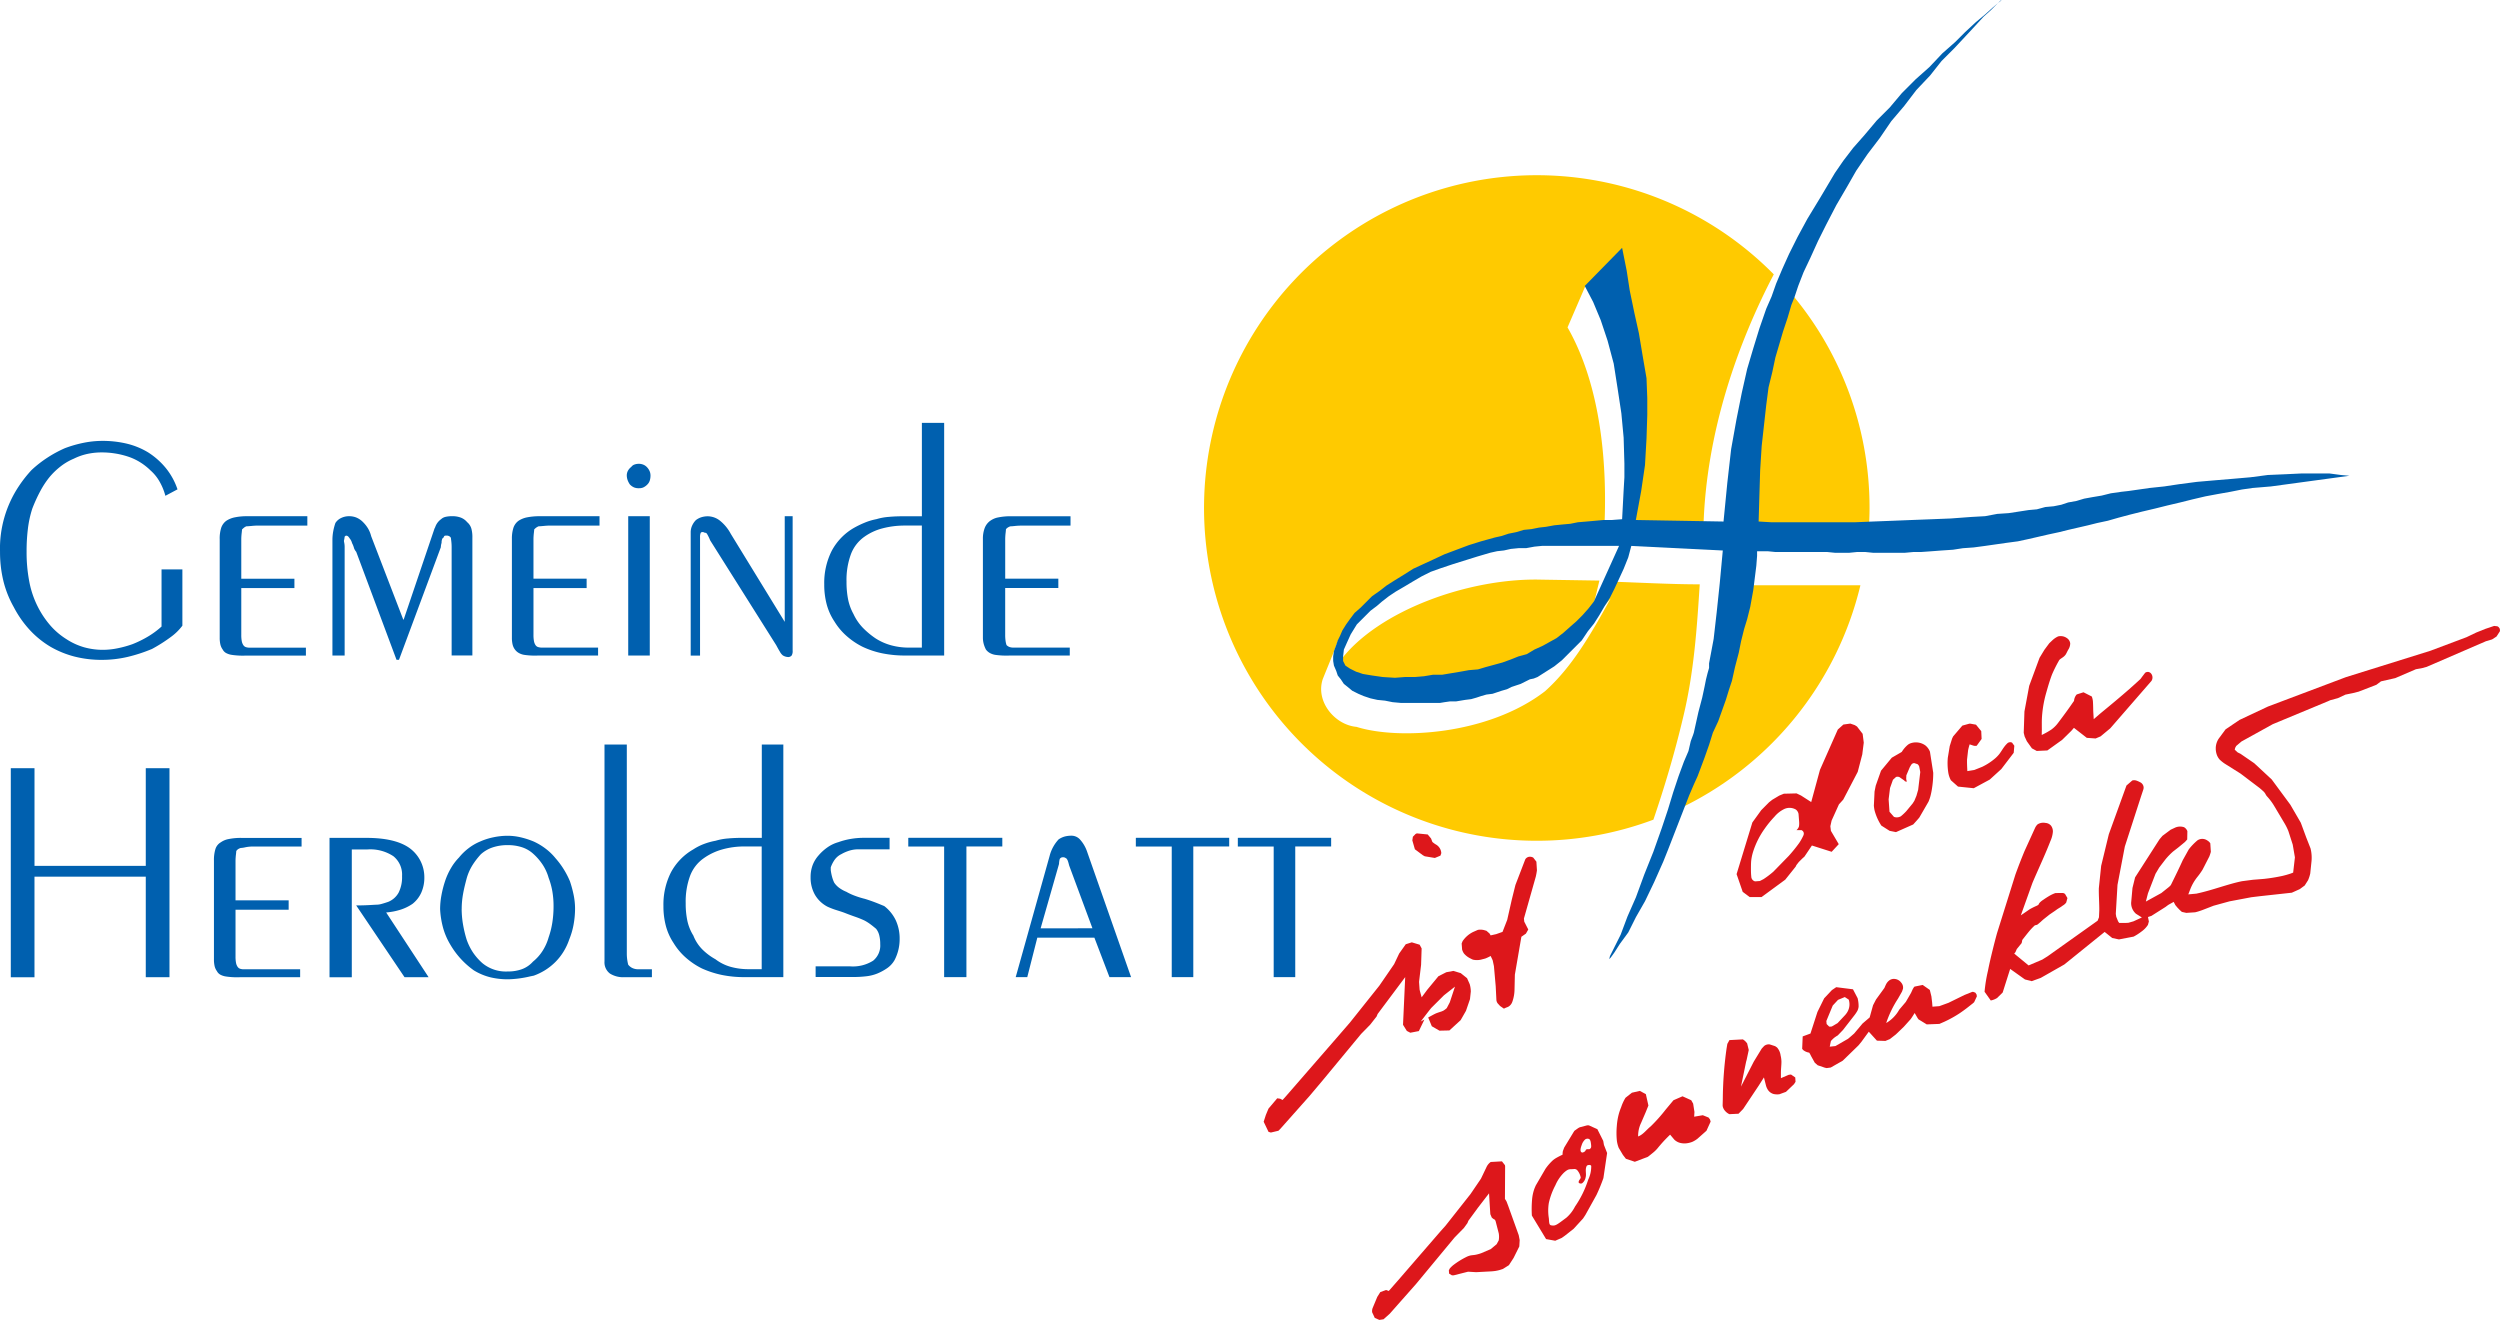 <svg xmlns="http://www.w3.org/2000/svg" width="355.568" height="187.724" viewBox="0 0 355.568 187.724">
  <g id="Gruppe_877" data-name="Gruppe 877" transform="translate(-120.065 -327.01)">
    <path id="Pfad_7205" data-name="Pfad 7205" d="M140.795,451.7H124.969v14.3H121.6V436.273h3.372v13.888h15.826V436.273h3.372v29.718h-3.372V451.7Zm9.7-2.248a5.339,5.339,0,0,1,.2-1.653,1.685,1.685,0,0,1,.768-.986,2.8,2.8,0,0,1,1.14-.47,8.671,8.671,0,0,1,1.776-.16h8.579v1.228h-7.047a5.208,5.208,0,0,0-1.022.121,3.522,3.522,0,0,1-.594.084,1.484,1.484,0,0,0-.356.16h0a1.01,1.01,0,0,0-.273.279c0,.124-.02.277-.039.455a8.409,8.409,0,0,0-.064.941v5.615h7.557v1.33h-7.557v6.636a4.676,4.676,0,0,0,.074.937,1.483,1.483,0,0,0,.216.538.7.7,0,0,0,.346.28h0a1.65,1.65,0,0,0,.589.083h7.966v1.125H154.26a10.618,10.618,0,0,1-2.05-.1,2.458,2.458,0,0,1-.793-.253,1.2,1.2,0,0,1-.5-.51,1.975,1.975,0,0,1-.331-.731,4.146,4.146,0,0,1-.092-.956v-13.99Zm27.078,16.5-6.74-10.007-.108-.161h.194c.714,0,1.3-.026,1.756-.051l.382-.022h0c.268-.016.475-.029.618-.029h0a2.87,2.87,0,0,0,.713-.124c.278-.075.58-.175.88-.275h0a2.94,2.94,0,0,0,1.507-1.345,4.956,4.956,0,0,0,.473-2.338h0a3.351,3.351,0,0,0-1.231-2.812,5.935,5.935,0,0,0-3.669-.965H170.1v18.177h-3.168V446.178h5.209c2.728,0,4.739.466,6.1,1.4a5.118,5.118,0,0,1,2.177,4.215v.006a5.224,5.224,0,0,1-.423,2.141,4.276,4.276,0,0,1-1.25,1.616l0,0a6.48,6.48,0,0,1-1.763.852,9.134,9.134,0,0,1-1.994.379l5.929,9.043.1.16H177.6l-.031-.046Zm5.088-9.656a11.019,11.019,0,0,1,.185-1.931,14.981,14.981,0,0,1,.536-2.084,9.465,9.465,0,0,1,.835-1.823,7.6,7.6,0,0,1,1.129-1.485,7.921,7.921,0,0,1,1.38-1.336,7.1,7.1,0,0,1,1.612-.932,9.181,9.181,0,0,1,1.895-.608,9.933,9.933,0,0,1,2.028-.218h0a8.32,8.32,0,0,1,1.861.22,11.526,11.526,0,0,1,1.855.6h0a8.849,8.849,0,0,1,1.713,1.031,8.04,8.04,0,0,1,1.385,1.343,11.563,11.563,0,0,1,1.159,1.554,12.009,12.009,0,0,1,.9,1.743l0,.008a15.964,15.964,0,0,1,.514,1.9,9.8,9.8,0,0,1,.206,1.909,12.762,12.762,0,0,1-.211,2.327,10.52,10.52,0,0,1-.613,2.1,8.441,8.441,0,0,1-.8,1.719,8.071,8.071,0,0,1-1.158,1.482h0a8.378,8.378,0,0,1-1.474,1.176,8.637,8.637,0,0,1-1.628.788l-.006,0-.008,0-.489.1a15.025,15.025,0,0,1-3.106.413,10.576,10.576,0,0,1-2.5-.271,8.326,8.326,0,0,1-2.352-.969l-.006,0a11.74,11.74,0,0,1-3.4-3.71h0a9.671,9.671,0,0,1-1.031-2.411,12.51,12.51,0,0,1-.412-2.639v-.005Zm3.066,0a13.226,13.226,0,0,0,.179,2.114,16.785,16.785,0,0,0,.53,2.242h0a8.2,8.2,0,0,0,.92,1.854,8.008,8.008,0,0,0,1.3,1.474,5.232,5.232,0,0,0,3.607,1.2h0a5.785,5.785,0,0,0,2.032-.325,3.929,3.929,0,0,0,1.567-1.07l.005-.005.008-.007a6.313,6.313,0,0,0,1.345-1.5,7.162,7.162,0,0,0,.867-1.916l0-.007a11.769,11.769,0,0,0,.531-2.106,15.09,15.09,0,0,0,.177-2.352,12.352,12.352,0,0,0-.164-2.064,10.335,10.335,0,0,0-.543-1.984l0-.009a6.756,6.756,0,0,0-.88-1.9,8.093,8.093,0,0,0-1.337-1.525,4.446,4.446,0,0,0-1.571-.9,6.4,6.4,0,0,0-2.036-.3h0a6.586,6.586,0,0,0-2.139.327,4.778,4.778,0,0,0-1.668.971,10.7,10.7,0,0,0-1.2,1.563,7.381,7.381,0,0,0-.818,1.864h0c-.2.761-.382,1.474-.508,2.184a12.181,12.181,0,0,0-.2,2.178ZM206.15,432.9h3.065V462.62a6.381,6.381,0,0,0,.063.918,6.832,6.832,0,0,0,.133.672,1.64,1.64,0,0,0,.6.483h0a1.944,1.944,0,0,0,.831.174h1.942v1.125h-3.882a3.534,3.534,0,0,1-2.09-.518,1.991,1.991,0,0,1-.771-1.729V432.9Zm25.326.1v32.984H225.96a15.685,15.685,0,0,1-3.224-.309,13.826,13.826,0,0,1-2.842-.925l0,0a10.578,10.578,0,0,1-2.325-1.573,8.936,8.936,0,0,1-1.7-2.041,8.18,8.18,0,0,1-1.109-2.477,10.8,10.8,0,0,1-.336-2.783h0a10.141,10.141,0,0,1,1.062-4.779,8.225,8.225,0,0,1,3.176-3.275h0a7.726,7.726,0,0,1,1.477-.757,9.532,9.532,0,0,1,1.716-.48,8.2,8.2,0,0,1,1.738-.322c.683-.064,1.452-.09,2.269-.09h2.552V432.9h3.066v.1Zm-3.066,14.4h-2.45a11.452,11.452,0,0,0-3.223.438h0a8.469,8.469,0,0,0-2.638,1.278h0a5.333,5.333,0,0,0-1.891,2.481,10.614,10.614,0,0,0-.618,3.868,11.728,11.728,0,0,0,.215,2.4,6.586,6.586,0,0,0,.892,2.238l0,.007,0,.01a5.773,5.773,0,0,0,1.255,1.919,8.363,8.363,0,0,0,1.866,1.4l0,0,.008.006a6.416,6.416,0,0,0,2.173,1.079,9.325,9.325,0,0,0,2.563.329h1.837v-17.46Zm7.659,18.482v-1.431h4.9a5.366,5.366,0,0,0,3.282-.808,2.775,2.775,0,0,0,1.006-2.356,4.887,4.887,0,0,0-.149-1.288,2.443,2.443,0,0,0-.434-.885c-.3-.252-.578-.478-.855-.68a6.109,6.109,0,0,0-.853-.527,14.248,14.248,0,0,0-1.415-.558c-.393-.141-.815-.293-1.232-.459s-.8-.28-1.149-.393a10.823,10.823,0,0,1-1.412-.53h0a4.419,4.419,0,0,1-1.789-1.7,4.921,4.921,0,0,1-.615-2.479,4.832,4.832,0,0,1,.3-1.76,4.52,4.52,0,0,1,.848-1.371,6.762,6.762,0,0,1,1.335-1.189h0a5.059,5.059,0,0,1,1.472-.68,10.177,10.177,0,0,1,1.747-.46,11.059,11.059,0,0,1,1.855-.157h3.677v1.636H242.1a4.222,4.222,0,0,0-1.271.2,5.738,5.738,0,0,0-1.129.5l-.005,0a2.513,2.513,0,0,0-.92.785h0a4.485,4.485,0,0,0-.554,1.082v.382a6.889,6.889,0,0,0,.192.98,4.64,4.64,0,0,0,.3.813,3,3,0,0,0,.725.748,4.766,4.766,0,0,0,.961.536l.006,0,.007,0a7.816,7.816,0,0,0,1.176.555,12.232,12.232,0,0,0,1.451.454l.005,0c1.1.337,1.915.675,2.457.9l.308.126.015.006.011.008a5.564,5.564,0,0,1,1.638,2.029h0a6.2,6.2,0,0,1,.546,2.648h0a6.448,6.448,0,0,1-.726,3.008l0,0a3.533,3.533,0,0,1-1.051,1.144,7.592,7.592,0,0,1-1.346.739h0a6,6,0,0,1-1.649.416,15.029,15.029,0,0,1-1.864.1h-5.311v-.1Zm13.276-19.71h13.276v1.228h-5.105v18.585h-3.169V447.406h-5.1v-1.228Zm15.218,19.682,4.8-17.155,0-.008a5.473,5.473,0,0,1,1.261-2.293l0,0a2.952,2.952,0,0,1,.912-.423,3.844,3.844,0,0,1,.983-.106,1.648,1.648,0,0,1,1.19.585,4.93,4.93,0,0,1,.949,1.626v0l6.229,17.768.049.137h-3.077l-.025-.067-2.119-5.55H267.6l-1.41,5.539-.019.078h-1.647l.037-.131Zm10.877-6.815-3.318-8.95,0-.006v0c-.051-.2-.1-.4-.163-.576a1.114,1.114,0,0,0-.214-.391c-.269-.178-.356-.179-.442-.179h0a.74.74,0,0,0-.27.032h0a.524.524,0,0,0-.245.214,3.114,3.114,0,0,0-.1.672v.014l0,.014-2.618,9.161Zm6.276-12.867H294.89v1.228h-5.106v18.585h-3.066V447.406h-5.106v-1.228Zm14.5,0H309.39v1.228h-5.105v18.585h-3.067V447.406h-5.1v-1.228ZM259.862,403.7a4.316,4.316,0,0,1,.25-1.582,2.282,2.282,0,0,1,.81-1.051h0l.005,0a2.807,2.807,0,0,1,1.142-.472,8.68,8.68,0,0,1,1.776-.16h8.477v1.33h-6.945a10.17,10.17,0,0,0-1.032.061c-.219.022-.412.041-.584.042a1.627,1.627,0,0,0-.4.2.786.786,0,0,0-.226.229c0,.126-.02.281-.039.462a8.663,8.663,0,0,0-.063.94v5.616h7.556v1.329H263.03v6.636a6.085,6.085,0,0,0,.062.942,3.3,3.3,0,0,0,.129.534,1.166,1.166,0,0,0,.429.278h0a1.78,1.78,0,0,0,.6.083h7.966v1.125h-8.493a11.152,11.152,0,0,1-2.149-.1,2.4,2.4,0,0,1-.719-.254,1.8,1.8,0,0,1-.568-.5l-.007-.01,0-.006a4.131,4.131,0,0,1-.288-.72,3.453,3.453,0,0,1-.131-.96V403.7Zm-5.512-16.44v32.984h-5.515a16.166,16.166,0,0,1-3.263-.309,12.4,12.4,0,0,1-2.806-.926h0a10.513,10.513,0,0,1-2.324-1.573,8.932,8.932,0,0,1-1.7-2.036,8.212,8.212,0,0,1-1.111-2.482,10.845,10.845,0,0,1-.336-2.783h0a10.15,10.15,0,0,1,1.062-4.779,8.231,8.231,0,0,1,3.176-3.275h0a13.813,13.813,0,0,1,1.518-.734,8.634,8.634,0,0,1,1.673-.5,8.142,8.142,0,0,1,1.738-.321c.683-.065,1.453-.091,2.269-.091h2.45V387.155h3.168v.1Zm-3.168,14.5h-2.347a12.443,12.443,0,0,0-3.3.408,7.809,7.809,0,0,0-2.563,1.206h0a5.339,5.339,0,0,0-1.891,2.481,10.614,10.614,0,0,0-.618,3.868,12.745,12.745,0,0,0,.2,2.406,7.262,7.262,0,0,0,.806,2.24l0,.008a7.167,7.167,0,0,0,1.335,1.938,11.5,11.5,0,0,0,1.794,1.491h0a8.009,8.009,0,0,0,2.205.981,9.493,9.493,0,0,0,2.538.33h1.837V401.76ZM218.3,420.14V402.678a2.271,2.271,0,0,1,.2-.9,2.656,2.656,0,0,1,.546-.8l0,0,.008-.006a2.53,2.53,0,0,1,.731-.385,3.026,3.026,0,0,1,.965-.147h0a2.831,2.831,0,0,1,1.745.652,6.076,6.076,0,0,1,1.509,1.849l7.671,12.515V400.43H232.8v19.1a1.234,1.234,0,0,1-.133.7.637.637,0,0,1-.583.224,1.518,1.518,0,0,1-.651-.212h0l-.006,0a1.657,1.657,0,0,1-.434-.532c-.163-.263-.349-.6-.529-.938l-9.392-14.906-.005-.007,0-.007a7.514,7.514,0,0,0-.389-.817c-.1-.158-.171-.243-.231-.243H220.3l-.031-.031a.547.547,0,0,0-.334-.072h0a.235.235,0,0,0-.226.156,1.464,1.464,0,0,0-.079.558h0v16.85H218.3v-.1Zm-7.352-23.69a1.8,1.8,0,0,1-.689-.109h0a1.816,1.816,0,0,1-.609-.431l-.005-.006-.008-.01a2.755,2.755,0,0,1-.292-.558,2.062,2.062,0,0,1-.134-.725h0a1.387,1.387,0,0,1,.172-.661,1.717,1.717,0,0,1,.468-.533.939.939,0,0,1,.431-.329,1.828,1.828,0,0,1,.666-.112,1.635,1.635,0,0,1,.6.117,1.447,1.447,0,0,1,.493.322h0a1.97,1.97,0,0,1,.4.568,1.538,1.538,0,0,1,.142.628,2.42,2.42,0,0,1-.094.72,1.383,1.383,0,0,1-.344.579h0a1.946,1.946,0,0,1-.594.43,1.473,1.473,0,0,1-.6.11Zm1.533,4.084v19.709h-3.066V400.43h3.066v.1ZM192.873,403.7a5.033,5.033,0,0,1,.2-1.577,2.039,2.039,0,0,1,.765-1.06h0a3.411,3.411,0,0,1,1.21-.475,8.939,8.939,0,0,1,1.808-.156h8.477v1.33h-7.047c-.337,0-.67.031-.969.059-.244.022-.466.042-.647.044a1.691,1.691,0,0,0-.629.451c0,.122-.021.272-.039.445a8.659,8.659,0,0,0-.063.94v5.616H203.5v1.329H195.94v6.636a4.667,4.667,0,0,0,.074.937,1.485,1.485,0,0,0,.214.538h0a.682.682,0,0,0,.356.279h0a2.078,2.078,0,0,0,.68.083h7.864v1.125h-8.492a10.524,10.524,0,0,1-2.048-.1,2.4,2.4,0,0,1-.719-.254,1.8,1.8,0,0,1-.568-.5,1.964,1.964,0,0,1-.337-.74,4.141,4.141,0,0,1-.093-.956V403.7ZM167.345,420.14V403.8a6.945,6.945,0,0,1,.129-1.308,8.376,8.376,0,0,1,.285-1.073l0-.01.006-.01a1.947,1.947,0,0,1,.8-.707h0a2.523,2.523,0,0,1,1.125-.263h0a2.744,2.744,0,0,1,1.046.186,2.862,2.862,0,0,1,.967.661,4.544,4.544,0,0,1,.692.875,4.082,4.082,0,0,1,.458,1.111l4.566,11.871h.06l4.367-12.9,0-.006,0-.006.114-.231a2.312,2.312,0,0,1,.838-1.136,1.382,1.382,0,0,1,.647-.334,3.96,3.96,0,0,1,.944-.093h0a3.348,3.348,0,0,1,1.172.185,2.2,2.2,0,0,1,.944.663,1.879,1.879,0,0,1,.613.962,4.626,4.626,0,0,1,.132,1.254v16.748H184.3v-15.42a7.543,7.543,0,0,0-.072-1.023c-.015-.116-.027-.207-.029-.279a.615.615,0,0,0-.2-.221.73.73,0,0,0-.415-.11c-.25,0-.334,0-.412.235l-.014.041-.038.019a.4.4,0,0,0-.176.229,1.443,1.443,0,0,0-.073.5v.016l-.006.016a2.079,2.079,0,0,0-.1.581v.018l-.007.018-5.923,15.93-.025.067h-.347l-.025-.067-5.711-15.3a1.58,1.58,0,0,1-.315-.535l0-.007a3.145,3.145,0,0,0-.212-.566h0a.947.947,0,0,1-.1-.255,1.75,1.75,0,0,0-.271-.5h0c-.04-.058-.087-.124-.119-.173-.019-.02-.037-.04-.054-.061h0a.454.454,0,0,0-.374-.2c-.044,0-.152.1-.2.147a3.545,3.545,0,0,1-.1.578,1.307,1.307,0,0,0,.031.225,3.2,3.2,0,0,1,.07.683v15.42h-1.738v-.1ZM151.312,403.7a5.065,5.065,0,0,1,.2-1.577,2.046,2.046,0,0,1,.766-1.06h0a3.442,3.442,0,0,1,1.2-.475,8.207,8.207,0,0,1,1.72-.156h8.579v1.33h-7.047c-.338,0-.67.031-.969.059-.244.022-.466.042-.647.044a1.192,1.192,0,0,0-.35.2,3.071,3.071,0,0,0-.279.255c0,.123-.021.273-.039.446a8.372,8.372,0,0,0-.064.94v5.616h7.557v1.329h-7.557v6.636a4.669,4.669,0,0,0,.074.937,1.511,1.511,0,0,0,.216.538.7.7,0,0,0,.346.28h0a1.648,1.648,0,0,0,.588.083h7.967v1.125h-8.492a10.536,10.536,0,0,1-2.05-.1,2.456,2.456,0,0,1-.794-.254h0a1.19,1.19,0,0,1-.5-.509,1.975,1.975,0,0,1-.331-.731,4.142,4.142,0,0,1-.093-.956V403.7Zm-31.247,1.736a16.039,16.039,0,0,1,2.685-9.285,17.91,17.91,0,0,1,1.836-2.324l.005,0a16.5,16.5,0,0,1,2.216-1.727,17.347,17.347,0,0,1,2.511-1.356l.005,0a16.978,16.978,0,0,1,2.68-.765,13.448,13.448,0,0,1,2.564-.263,14.8,14.8,0,0,1,3.56.4,10.645,10.645,0,0,1,3.029,1.25l0,0a10.591,10.591,0,0,1,2.534,2.265,9.7,9.7,0,0,1,1.592,2.893l.03.084-.079.041-1.532.817-.112.06-.036-.123a8.382,8.382,0,0,0-.822-1.947,6.135,6.135,0,0,0-1.189-1.476l-.005,0a8.54,8.54,0,0,0-1.514-1.207,8.026,8.026,0,0,0-1.712-.81h0a11.842,11.842,0,0,0-1.846-.452,12.036,12.036,0,0,0-1.9-.155h0a9.6,9.6,0,0,0-2.135.227,8.37,8.37,0,0,0-1.9.68l-.006,0a8.2,8.2,0,0,0-1.808,1.059,10.172,10.172,0,0,0-1.624,1.566h0a12.46,12.46,0,0,0-1.272,1.926,21.9,21.9,0,0,0-1.162,2.537,15.113,15.113,0,0,0-.632,2.925,26.042,26.042,0,0,0-.178,3.166h0a22.04,22.04,0,0,0,.393,4.346,13.362,13.362,0,0,0,1.229,3.572,13.015,13.015,0,0,0,1.836,2.7,10.222,10.222,0,0,0,2.211,1.858h0a9.259,9.259,0,0,0,2.588,1.174,9.945,9.945,0,0,0,2.666.341h0a10.566,10.566,0,0,0,1.981-.212,15.175,15.175,0,0,0,2.171-.6h0a15.281,15.281,0,0,0,2.19-1.076,12.188,12.188,0,0,0,1.928-1.424v-8.126h2.964v8l-.019.027a7.581,7.581,0,0,1-1.616,1.579,22.118,22.118,0,0,1-2.708,1.72l0,0-.008,0a22.21,22.21,0,0,1-3.424,1.116,16.127,16.127,0,0,1-3.66.424h0a15.563,15.563,0,0,1-3.881-.463,13.632,13.632,0,0,1-3.421-1.388h0a13.237,13.237,0,0,1-2.969-2.4,14.955,14.955,0,0,1-2.276-3.256,14.549,14.549,0,0,1-1.479-3.728,17.509,17.509,0,0,1-.475-4.186Z" fill="#0060af"></path>
    <path id="Pfad_7206" data-name="Pfad 7206" d="M368.882,410.251v-7.2l16.962-.59c.072-1.064.121-2.134.121-3.215a47.155,47.155,0,0,0-12.066-31.56,147.721,147.721,0,0,0-8.085,34.3l-3.468-.134c.392-13.423,4.889-26.044,10-35.821a47.33,47.33,0,1,0-17.122,77.559c1.58-4.638,3.005-9.406,4.19-14.4,1.6-6.535,2-12.937,2.4-19.072-4.268,0-8.8-.267-13.07-.4-.267,0-1.734,3.734-2.134,3.734l.934-3.869-8.27-.132c-10.27-.267-23.207,4.4-28.542,11.47.667-12.137,20.006-16.005,28.676-16.8l26.141.267c.568,13.792-2.519,26.3-6.913,37.765a47.432,47.432,0,0,0,26.03-31.9ZM311.4,423.722c5.6.8,11.2,1.6,16.938,2.4a44.844,44.844,0,0,0,20.807-14c-2.8,5.069-5.468,9.737-9.336,13.2-8.136,6.268-20.94,6.935-26.809,5.068-3.068-.267-5.869-3.6-4.8-6.8.8-2,1.6-3.868,2.268-5.735C310.329,420.121,309.8,421.587,311.4,423.722Zm39.746-21.607-2.935.667c.534-9.47-.4-20.807-5.2-29.209l2.534-5.87,3.868.134,3.468,24.408Z" fill="#ffca00" fill-rule="evenodd"></path>
    <path id="Pfad_7207" data-name="Pfad 7207" d="M350.343,404.649H339.391l-1.085.108-1.192.217h-1.085l-1.084.108-.976.218-.976.108-.976.217-1.843.542-1.735.542-1.735.542-1.627.542-1.518.542-1.3.651-1.3.76-1.085.65-1.3.759-.976.651-.975.758-.759.651-.868.651-.651.65-.65.651-.651.65-.867,1.41-.542,1.193-.434.976-.109.976v.651l.326.65.65.434.868.433.976.326,1.3.216,1.518.218,1.735.108,1.409-.108h1.41l1.3-.109,1.3-.217h1.3l1.3-.217,1.3-.217,1.193-.216,1.3-.109,1.085-.325,1.192-.325,1.193-.326,1.193-.433,1.084-.434,1.193-.325,1.084-.651,1.193-.542.976-.543.976-.541.976-.76.976-.867.867-.759.868-.868.867-.976.759-.976,3.579-7.915Zm-2.928,6.94.759-.976-.759.976Zm1.3-1.952.542-1.3-.542,1.3Zm.976-2.386.434-1.3-.434,1.3Zm15.506-6.072.542-5.53.542-4.771.759-4.229.759-3.795.759-3.362.867-2.928.868-2.819.976-2.819.759-1.735.65-1.843.868-2.061.976-2.168,1.193-2.386,1.409-2.6,1.844-3.036,2.06-3.47,1.193-1.735,1.41-1.843,1.626-1.844,1.735-2.06,1.843-1.843,1.735-2.061,1.952-1.952,1.952-1.735,1.843-1.951,1.843-1.627,1.41-1.41,1.518-1.409,1.3-1.084,1.085-.976.759-.651.542-.434-.217.109-.542.542-.759.759-1.084.976-1.193,1.3-1.41,1.518-1.518,1.626-1.844,1.844-1.626,2.06-1.951,2.061-1.736,2.276-1.843,2.169-1.627,2.386-1.734,2.277-1.627,2.386-1.3,2.277-1.518,2.6-1.41,2.711-1.193,2.385-1.084,2.386-.976,2.06-.759,1.952-.542,1.627-.434,1.084-.542,1.843-.65,1.952-.543,1.844-.542,1.843-.434,2.06L371.6,382.1l-.325,2.494-.326,2.927-.325,2.928-.217,3.47-.108,3.578-.109,3.687,1.844.108h11.819l2.6-.108,2.819-.108,2.711-.109,2.819-.108,2.711-.108,2.928-.217,1.951-.109,1.735-.325,1.627-.109,1.409-.216,1.41-.217,1.193-.109,1.193-.325,1.192-.109,1.085-.217.975-.325,1.193-.217,1.085-.325,1.192-.217,1.3-.217,1.3-.325,1.518-.217.976-.108,1.518-.217,1.518-.217,2.06-.217,2.169-.325,2.494-.326,2.494-.216,2.6-.217,2.493-.217,2.494-.326,2.494-.107,2.278-.109H451.4l1.627.216,1.193.109-11.169,1.518-1.3.109-1.3.108-1.518.217-1.627.325-1.844.326-1.734.325-1.844.433-1.735.434-1.843.434-1.735.433-1.843.435-1.735.433-1.627.434-1.518.434-1.518.325-1.3.325-1.41.326-1.41.325-1.3.325-1.519.326-1.409.325-1.41.325-1.518.326-1.627.216-1.517.217-1.519.217-1.626.217-1.518.108-1.41.217-1.627.109-1.409.108-1.518.108H392.2l-1.193.109h-4.554l-1.085-.109h-1.192l-1.085.109h-2.06l-1.084-.109h-7.374l-1.084-.108h-1.518v.65l-.109,1.41-.434,3.47-.433,2.386-.434,1.734-.434,1.41-.433,1.735-.326,1.627-.542,2.06-.434,1.952-.433,1.3-.434,1.41-.542,1.518-.542,1.518-.76,1.626-.542,1.735-.65,1.843-.651,1.736-.326.867-.541,1.193-.651,1.518-.759,1.951-.759,1.952-.759,1.952-.759,1.952-.651,1.627-1.3,2.927-1.3,2.711-1.3,2.278-1.084,2.168-1.193,1.626-.759,1.194-.542.758-.217.217.108-.434.651-1.3.867-1.735.976-2.6,1.193-2.711,1.193-3.253,1.3-3.253,1.192-3.361.868-2.6.759-2.494.759-2.277.759-2.061.65-1.517.326-1.41.325-.868.109-.325.216-.976.434-1.952.542-2.06.326-1.518.216-1.084.217-.868.217-.758v-.651l.651-3.47.434-3.8.434-4.12.433-4.662-13.012-.651-.433,1.627-.651,1.626-.65,1.409-.651,1.41-.651,1.3-.759,1.192-.759,1.3-.759,1.193-.867,1.084-.868,1.3-.867.867-.976.976-.976.976-1.084.868-1.193.758-1.193.76-.542.216-.542.109-.651.325-.651.326-.65.216-.651.217-.65.325-.759.217-.651.217-.65.217-.868.108-.759.217-.651.217-.759.217-.867.109-.651.108-.65.109h-.868l-.759.108-.65.108H319.33l-1.192-.108-1.085-.217-1.084-.108-.976-.218-.976-.325-.759-.325-.867-.434-.651-.542-.542-.433-.434-.651-.434-.543-.216-.65-.326-.759-.108-.65v-.651l.108-.759.326-.867.216-.651.326-.651.325-.759.542-.868.542-.759.651-.867.867-.759.759-.759.868-.867,1.084-.759.976-.76,1.193-.758,1.409-.868,1.193-.759,1.41-.651,1.41-.65,1.626-.759,1.735-.651,1.735-.651,1.735-.541,1.952-.542.976-.218.976-.325,1.084-.217,1.084-.325,1.085-.109,1.084-.216.976-.109,1.193-.217,1.084-.108,1.193-.108,1.084-.218,1.3-.108,1.193-.108,1.193-.109h1.193l1.409-.108.109-2.061.108-2.06.108-1.843v-1.952l-.108-3.687-.325-3.469-.542-3.579-.543-3.47-.867-3.253-.976-2.927-1.084-2.6-1.193-2.277,5.313-5.422.651,3.254.434,2.819.65,3.144.651,2.928.542,3.253.542,3.144.108,2.82V386l-.108,3.361-.217,3.8-.542,3.687-.759,4.12,12.47.217Z" fill="#0060af" fill-rule="evenodd"></path>
    <path id="Pfad_7208" data-name="Pfad 7208" d="M375.869,442.788a1.026,1.026,0,0,0-.372-.63,1.793,1.793,0,0,0-1.639-.094,4.221,4.221,0,0,0-1.417,1.105,14.679,14.679,0,0,0-1.389,1.7,11.852,11.852,0,0,0-.889,1.448,11.588,11.588,0,0,0-.783,1.913,6.534,6.534,0,0,0-.252,1.25c-.033.424-.03.862-.03,1.289,0,.214.008.43.021.646.006.075.014.151.023.227a.741.741,0,0,0,.457.7.689.689,0,0,0,.3.006l.467-.035.521-.27a12.439,12.439,0,0,0,1.4-1.06l2.187-2.242a21.512,21.512,0,0,0,1.479-1.828,7.349,7.349,0,0,0,.62-1.118.767.767,0,0,0,.044-.241l-.013-.11-.043-.11-.054-.087a.713.713,0,0,0-.214-.166l-.719-.005a1.152,1.152,0,0,0,.355-.53,2.889,2.889,0,0,0,.025-.637l-.086-1.121Zm.572,6.289-.536.531-.34.437-.107.223-1.484,1.857L370.6,454.6l-1.677,0-.995-.737-.873-2.529,2.244-7.348,1.261-1.747,1.111-1.12.458-.36.991-.593.657-.269,1.808-.044.632.3,1.451.931,1.246-4.586,2.535-5.727.794-.711.988-.138.637.221.315.2.8,1.038.158,1.254-.192,1.515-.009.119-.657,2.522-2.06,3.945-.613.677-1.043,2.307-.177.8.08.66,1.114,1.891-1.007,1.087-2.81-.895-1.064,1.583-.261.23Zm10.137-7.449.1-2.046.165-.824.756-2.137,1.529-1.845,1.307-.755.121-.079a4.114,4.114,0,0,1,.879-1.021,1.675,1.675,0,0,1,.329-.183,2.317,2.317,0,0,1,2.118.274,2.127,2.127,0,0,1,.675.911l.467,3a13.736,13.736,0,0,1-.166,2.154,10,10,0,0,1-.226,1.14,5.876,5.876,0,0,1-.282.813l-1.306,2.26c-.28.335-.576.659-.869.981l-2.451,1.088-.9-.18-1.18-.747a7.381,7.381,0,0,1-.973-2.193,5.123,5.123,0,0,1-.087-.607Zm6.041-1.379.261-.91.3-2.524-.15-.777a.761.761,0,0,0-.24-.343l-.472-.154-.1.012-.111.038-.127.078a3.478,3.478,0,0,0-.309.5l-.472,1.115-.021.514a3.894,3.894,0,0,0,.093.387l0,.008-.256-.051-.134-.142-.661-.462a.688.688,0,0,0-.491-.02l-.436.4-.414,1.168-.2,1.615.124,1.763.632.726a1.162,1.162,0,0,0,.983-.082,7.735,7.735,0,0,0,.765-.717l.909-1.1.247-.385.273-.657Zm7.216-5.277c-.019.573.014,1.141.04,1.711l.988-.161,1.119-.446a8.5,8.5,0,0,0,1.883-1.235,4.7,4.7,0,0,0,.543-.567c.281-.362.5-.773.786-1.134a3.381,3.381,0,0,1,.441-.471l.142-.071.192-.034.184.033.085.039.319.444-.087,1-1.762,2.309-1.648,1.5-2.273,1.227-2.239-.231-1.014-.9a3.409,3.409,0,0,1-.388-1.222,8.7,8.7,0,0,1-.05-1.976l.272-1.655.339-1.077.146-.306,1.312-1.537.99-.275c.052,0,.106,0,.16,0l.79.142.746.917.053,1.112-.7.969a.962.962,0,0,1-.462-.018l-.54-.181a8.537,8.537,0,0,0-.219.83l-.144,1.267Zm25.421-12.339.189-.057.182,0a.726.726,0,0,1,.339.183.891.891,0,0,1,.093,1.1L420.2,430.6l-1.374,1.142-.708.3-1.254-.09-1.83-1.424-.38.438-1.291,1.268-2.11,1.513-1.511.069-.682-.37-.724-1.01-.315-.683-.126-.517.1-3.029.678-3.646,1.472-3.992.7-1.152.681-.917.445-.423a2.971,2.971,0,0,1,.82-.554,1.524,1.524,0,0,1,1.253.25,1.037,1.037,0,0,1,.461.744,1.632,1.632,0,0,1-.282.9c-.124.223-.227.463-.358.68a1.7,1.7,0,0,1-.432.417c-.139.1-.289.189-.417.3a.954.954,0,0,0-.166.248,19.284,19.284,0,0,0-.937,1.889c-.227.6-.42,1.209-.6,1.822-.087.3-.173.6-.258.9a16.448,16.448,0,0,0-.525,2.824,13.39,13.39,0,0,0-.064,1.415c0,.272,0,.547.005.818l-.017.814a11.09,11.09,0,0,0,1.363-.765,4.593,4.593,0,0,0,.672-.6c.19-.21.357-.442.528-.67.643-.853,1.275-1.716,1.879-2.6l.153-.212a1.572,1.572,0,0,1,.324-.852.79.79,0,0,1,.078-.074l.944-.3,1.18.6a2.606,2.606,0,0,1,.171.9c.028.442.022.886.043,1.327l.061,1c.324-.281.646-.564.975-.843.077-.062.157-.129.235-.194,1.3-1.068,2.6-2.148,3.87-3.262.523-.462,1.044-.931,1.558-1.407a1.655,1.655,0,0,0,.188-.256l.474-.62.1-.076Z" fill="#dd171b" fill-rule="evenodd"></path>
    <path id="Pfad_7209" data-name="Pfad 7209" d="M323.2,471.722c.341-.184.681-.384,1.032-.551.285-.125.589-.211.884-.313l.238-.105a3.028,3.028,0,0,0,.478-.361l.432-.825.736-2.23-1.566,1.231-1.813,1.806c-.509.63-.995,1.282-1.491,1.924l.527-.285-.794,1.645-1.215.234-.492-.255-.544-.874.31-6.781L316,471.229l-.145.355-.918,1.167-1.288,1.314-5.535,6.689-1.8,2.136-4.13,4.649-.289.293-1.077.256-.336-.1-.689-1.438.314-.972.372-.892,1.241-1.466.413.056.35.181.556-.623,7.406-8.519,1.619-1.872,4.184-5.248,2.1-3.056.717-1.513.936-1.319.859-.272,1.116.337.284.53-.077,2.329-.291,2.427.08,1.114c.087.364.193.724.291,1.083l.791-1.069,1.591-1.926,1.122-.572,1-.188,1.053.316.9.72.382.859a3.977,3.977,0,0,1,.153,1.032l-.119,1.092-.57,1.659-.757,1.324-1.6,1.465-1.413.033-1.09-.631-.514-1.243Zm-1.617-26.182,1.541.154.478.576.185.487c.077.065.153.128.235.189s.151.1.225.152a1.5,1.5,0,0,1,.809,1.257l-.123.352-.794.329-1.43-.239-.28-.152L321.3,447.8l-.363-1.263.077-.518.378-.39a1.691,1.691,0,0,1,.189-.087Zm17.073,5.274c-.037.29-.093.575-.154.858l-1.693,5.976.047.448.57,1.118-.334.582-.646.449-.926,5.388-.048,2.088a5.444,5.444,0,0,1-.322,1.795,1.337,1.337,0,0,1-.475.625,1.564,1.564,0,0,1-.415.182l-.3.143-.541-.374-.355-.39a1.043,1.043,0,0,1-.169-.43l-.1-1.995-.252-2.852-.175-.82c-.088-.212-.194-.422-.293-.63a6.578,6.578,0,0,1-.7.34,4.139,4.139,0,0,1-.446.12,2.6,2.6,0,0,1-1.367.065,2.488,2.488,0,0,1-.349-.168,2.727,2.727,0,0,1-.939-.718,1.932,1.932,0,0,1-.258-.556l-.064-.858.131-.327a3.838,3.838,0,0,1,1.5-1.311l.681-.3a2.166,2.166,0,0,1,.881.035l.338.1.44.388.15.262.782-.175.91-.322.667-1.712.655-2.9.513-2.061,1.4-3.645a.775.775,0,0,1,.645-.373.974.974,0,0,1,.488.126l.449.579.079,1.253Z" fill="#dd171b" fill-rule="evenodd"></path>
    <path id="Pfad_7210" data-name="Pfad 7210" d="M407.982,448.113l1.514-3.325a1.671,1.671,0,0,1,.366-.529,1.5,1.5,0,0,1,1.109-.208,1.139,1.139,0,0,1,.8.387,1.357,1.357,0,0,1,.269.878,4.032,4.032,0,0,1-.353,1.323c-.607,1.572-1.312,3.107-1.992,4.649-.191.431-.381.866-.564,1.3l-1.65,4.609,1.261-.865a10.576,10.576,0,0,1,.977-.487l.258-.132a1.3,1.3,0,0,1,.19-.319,2.81,2.81,0,0,1,.522-.418c.263-.187.539-.363.817-.528a5.117,5.117,0,0,1,.9-.423l1.092-.005a1.041,1.041,0,0,1,.267.128l.346.591-.173.632a1.476,1.476,0,0,1-.41.386,3.155,3.155,0,0,0-.314.221l-.424.264c-.17.1-.324.231-.489.34l-.737.5-.911.726c-.113.1-.225.2-.332.306l-.5.415a2.156,2.156,0,0,1-.337.084,7.988,7.988,0,0,0-.6.6c-.141.157-.278.323-.411.488-.265.33-.526.667-.788,1a4.045,4.045,0,0,1-.089.446l-.689.844-.189.437-.176.211,2.047,1.681,1.944-.828.759-.475,7.114-5.062.19-.477.045-.991c.008-1.051-.085-2.1-.064-3.152l.329-3.172,1.091-4.5,2.51-6.932.827-.716a1.029,1.029,0,0,1,.637.034,3.171,3.171,0,0,1,.444.2.872.872,0,0,1,.533.763.979.979,0,0,1-.038.27l-.325.978-2.312,7.151-1.043,5.451-.243,4.126.068.416.261.65.158.225.835,0c.155-.005.315-.014.471-.024l.728-.209c.4-.181.793-.366,1.19-.546l-.842-.53a2.014,2.014,0,0,1-.684-1.571l.189-2.093.373-1.51,3.47-5.41.425-.5,1.174-.875.515-.238a1.754,1.754,0,0,1,1.375-.112,1.074,1.074,0,0,1,.476.564l-.023,1.182-.318.352-.952.785-.735.569a9.9,9.9,0,0,0-1.086,1.12l-.888,1.161-.532.895-1.071,2.777-.3,1.171,2.2-1.211,1.105-.88.21-.207a1.771,1.771,0,0,0,.153-.28c.546-1.1,1.08-2.2,1.583-3.309l.854-1.535a8.37,8.37,0,0,1,1.238-1.287,1.242,1.242,0,0,1,1.384.011,1.316,1.316,0,0,1,.439.41l.078,1.213a5.535,5.535,0,0,1-.217.664l-.956,1.864a10.06,10.06,0,0,1-.755,1.058,7.329,7.329,0,0,0-.467.664,6.7,6.7,0,0,0-.508,1.013l-.306.791,1.147-.106c1.174-.249,2.328-.6,3.475-.954,1-.3,2-.61,3.027-.817l1.53-.2,1.588-.128a24.393,24.393,0,0,0,2.578-.414c.4-.091.784-.2,1.17-.328l.4-.15.25-2.171-.311-1.812-.621-1.93a8.326,8.326,0,0,0-.5-1.023l-1.489-2.5a8.113,8.113,0,0,0-1.024-1.383,1.313,1.313,0,0,1-.227-.332,1.569,1.569,0,0,0-.4-.484c-.145-.139-.3-.27-.455-.4l-2.714-2.054-2.068-1.3a4.924,4.924,0,0,1-.907-.7,2.213,2.213,0,0,1-.36-.59,2.713,2.713,0,0,1-.182-.912l0-.189a2.549,2.549,0,0,1,.413-1.264l.982-1.33,1.986-1.344,4.04-1.9,11.092-4.182,12.02-3.753,5.137-1.931,1.377-.66,1.3-.523,1.245-.418.463.051.162.1.154.2.054.227-.015.186-.484.748-.628.406-.871.258-8.433,3.648-.6.163-.929.171-2.933,1.263-2.035.462-.652.489-2.525.975-.845.213-1.025.209-1.073.5-1.1.3-.3.136-7.87,3.269-4.448,2.461-.75.636-.15.272-.061.257.418.388.407.2,1.945,1.335,2.488,2.31,2.656,3.6,1.484,2.558.765,2.075.619,1.576a5.436,5.436,0,0,1,.123,1.975l-.164,1.59a5.143,5.143,0,0,1-.315.966l-.473.744-.641.471-.079.054-1.113.5-4.567.5-1.2.146-3.1.585-2.261.621-1.576.61a8.847,8.847,0,0,1-1.038.324l-1.267.085-.629-.14-.319-.285-.324-.341-.288-.347-.233-.451-.681.377c-.163.1-.32.224-.472.339l-2.02,1.278-.483.158.128.639-.135.479a3.415,3.415,0,0,1-.874.916,7.883,7.883,0,0,1-1.16.753l-2.088.4-.952-.2-1.082-.867-5.734,4.63-2.875,1.637c-.161.092-.324.184-.485.274l-1.28.463-.956-.242-2.107-1.5-1.066,3.356-.794.78a2.6,2.6,0,0,1-.9.353l-.882-1.241a21.228,21.228,0,0,1,.487-3c.189-.981.423-1.955.659-2.922.2-.812.409-1.625.632-2.43l2.611-8.325q.6-1.653,1.271-3.277Z" fill="#dd171b" fill-rule="evenodd"></path>
    <path id="Pfad_7211" data-name="Pfad 7211" d="M333.772,507.5a4.879,4.879,0,0,1-1,.269,8.245,8.245,0,0,1-.89.079l-1.873.1-1.145-.068-2.049.519-.243,0-.407-.249-.034-.463.126-.254a3.581,3.581,0,0,1,.613-.573,11.3,11.3,0,0,1,1.7-1.05,2.641,2.641,0,0,1,.653-.243c.205-.035.413-.049.617-.079a5.391,5.391,0,0,0,.908-.245l1.333-.57.845-.7.3-.549a2.951,2.951,0,0,0,.005-.988l-.449-1.74-.091-.2a1.621,1.621,0,0,1-.461-.324l-.2-.474-.1-1.559-.082-1.407-1.585,2.056-1.354,1.848-.133.329-.507.7-1.327,1.354-5.465,6.595-3.75,4.242-.883.79-.6.092-.649-.286-.372-.8a1.239,1.239,0,0,1,.067-.6l.661-1.589.428-.679.821-.3c.13.039.255.09.383.137l1.29-1.468,6.058-7,.737-.827,3.552-4.5,1.48-2.18.812-1.7a1.834,1.834,0,0,1,.572-.67l1.6-.09.424.541.026.165-.026,4.628.225.369.226.591,1.508,4.2.138.7-.053.907-.815,1.638-.665,1.028-.9.566Z" fill="#dd171b" fill-rule="evenodd"></path>
    <path id="Pfad_7212" data-name="Pfad 7212" d="M344.957,490.863c-.2-.2-.057-.664.072-1.007a1.752,1.752,0,0,1,.5-.793.567.567,0,0,1,.5-.072c.156.039.249.248.288.5.11.712.064.781-.143.936-.116.086-.3-.029-.5.072-.091.045-.083.2-.217.288-.119.08-.343.233-.5.072Zm-4.319,10.408c-.291-.058-.237-.623-.288-1.008a6.8,6.8,0,0,1,0-2.159,10.02,10.02,0,0,1,.935-2.52,5.62,5.62,0,0,1,1.224-1.8c.676-.6.79-.446,1.368-.5a.587.587,0,0,1,.5.144,2.2,2.2,0,0,1,.5,1.008c.056.22-.288.4-.288.719,0,.144.309.261.5.144a1.384,1.384,0,0,0,.5-.863c.133-.487-.115-1.064.144-1.584.1-.193.625-.215.648,0a4.367,4.367,0,0,1-.432,1.944,14.366,14.366,0,0,1-1.871,3.815,5.259,5.259,0,0,1-1.224,1.583c-1.471,1.1-1.581,1.21-2.231,1.08Zm.2-9.157a3.356,3.356,0,0,1,.586-.425c.286-.163.586-.311.884-.456a2.264,2.264,0,0,1,.043-.515l.184-.491,1.441-2.375.559-.4.206-.109,1.078-.284h.212l1.222.551.836,1.668.1.571L348.64,491l-.527,3.566a25.01,25.01,0,0,1-.984,2.4l-1.578,2.841-.332.506-1.341,1.465-1.238.975-.44.313-.939.411-1.3-.236-2.023-3.341a15.978,15.978,0,0,1,.024-2.21,5.963,5.963,0,0,1,.362-1.68l.16-.378,1.389-2.384a7.192,7.192,0,0,1,.965-1.13Z" fill="#dd171b" fill-rule="evenodd"></path>
    <path id="Pfad_7213" data-name="Pfad 7213" d="M361.561,488.911a3.526,3.526,0,0,1-.8.5,3.28,3.28,0,0,1-.985.222,2.606,2.606,0,0,1-.781-.08c-.08-.024-.16-.053-.238-.084a1.966,1.966,0,0,1-.55-.36l-.608-.722c-.319.315-.635.627-.937.956s-.6.679-.887,1.031a4.756,4.756,0,0,1-.626.6c-.233.187-.467.383-.709.565l-1.858.708-1.269-.426-.424-.548-.6-1.012a4.32,4.32,0,0,1-.256-.971,10.908,10.908,0,0,1-.012-2.138,8.974,8.974,0,0,1,.293-1.745,9.086,9.086,0,0,1,.33-.944,6.262,6.262,0,0,1,.615-1.322l.906-.718,1.128-.257.857.459.362,1.62-.385.953-.666,1.545a4.226,4.226,0,0,0-.409,1.9c.705-.254,1.187-.951,1.781-1.427a23.325,23.325,0,0,0,2.161-2.423l1.086-1.3,1.285-.56,1.239.56.272.482.185,1.184-.039.676,1.229-.211.82.332.2.266.092.31-.592,1.3-1.207,1.071Z" fill="#dd171b" fill-rule="evenodd"></path>
    <path id="Pfad_7214" data-name="Pfad 7214" d="M365.13,484.543a1.343,1.343,0,0,1-.059-.3l.023-.889a54.294,54.294,0,0,1,.532-7.194l.113-.681.3-.54,1.91-.1a2.832,2.832,0,0,1,.331.245l.271.31.234.954-.3,1.4c-.029.108-.062.217-.087.325l-.717,3.481,1.819-3.551,1.133-1.858.339-.365a1.041,1.041,0,0,1,.8-.225l.767.248.27.188a2.127,2.127,0,0,1,.507,1.128,4.186,4.186,0,0,1,.119.924c-.005.487-.066.974-.075,1.459v.851l1.116-.478.318-.039.606.418.04.612-.218.343-1.146,1.093-.934.34a2.469,2.469,0,0,1-.8-.028,1.427,1.427,0,0,1-.821-.581,2.108,2.108,0,0,1-.292-.657l-.284-1.129-.743,1.168-2.215,3.324-.657.674-1.3.063a1.858,1.858,0,0,1-.8-.722,1.535,1.535,0,0,1-.093-.218Z" fill="#dd171b" fill-rule="evenodd"></path>
    <path id="Pfad_7215" data-name="Pfad 7215" d="M398.848,471.078a16.378,16.378,0,0,1-2.262,1.26l-.687.3-1.8.069-1.17-.718-.132-.186-.412-.718c-.186.291-.365.589-.568.872l-.971,1.081-1.144,1.1-.843.656-.636.264-1.206-.038-1.158-1.276-1.063,1.458-.415.5-2.229,2.167-1.707.973-.573.077-.257-.052-1.029-.35-.413-.365-.483-.866-.189-.374-.12-.188a1.778,1.778,0,0,1-.836-.355,1.193,1.193,0,0,1-.162-.193l.074-1.76,1.105-.408.991-3.066L379.51,469l1.1-1.171.614-.415,2.384.3.662,1.266a4.646,4.646,0,0,1,.138,1.212,1.749,1.749,0,0,1-.153.548,4.98,4.98,0,0,1-.41.629l-1.661,2.137-.736.765a4.657,4.657,0,0,0-.512.342,4.178,4.178,0,0,0-.468.463l-.165.8.813-.089,1.786-1.029c.3-.245.582-.5.869-.748l1.2-1.429,1.01-.864.482-1.735.421-.815,1.192-1.64c.083-.173.149-.354.241-.526a1.569,1.569,0,0,1,.517-.594,1.107,1.107,0,0,1,.63-.171,1.305,1.305,0,0,1,1.016.544,1.055,1.055,0,0,1,.242.855l-.135.395-.565,1a15.178,15.178,0,0,0-1.688,3.481,5.027,5.027,0,0,0,1.856-1.9l.933-1.1.738-1.274.244-.534.154-.258.1-.112,1.165-.237,1.013.709.228.923.106.909.043.551.978-.075,1.3-.474,2.283-1.118,1.1-.441.137,0,.3.111.175.259.044.265-.387.833-.182.165-.912.716c-.3.224-.6.446-.909.653Zm-18.98,1.586.331.334.1.036.3-.029.82-.48.968-1.035a2.682,2.682,0,0,0,.358-.439,2.15,2.15,0,0,0,.26-1.867l-.559-.366-.965.4-.75.808-.91,2.2.042.434Z" fill="#dd171b" fill-rule="evenodd"></path>
  </g>
</svg>